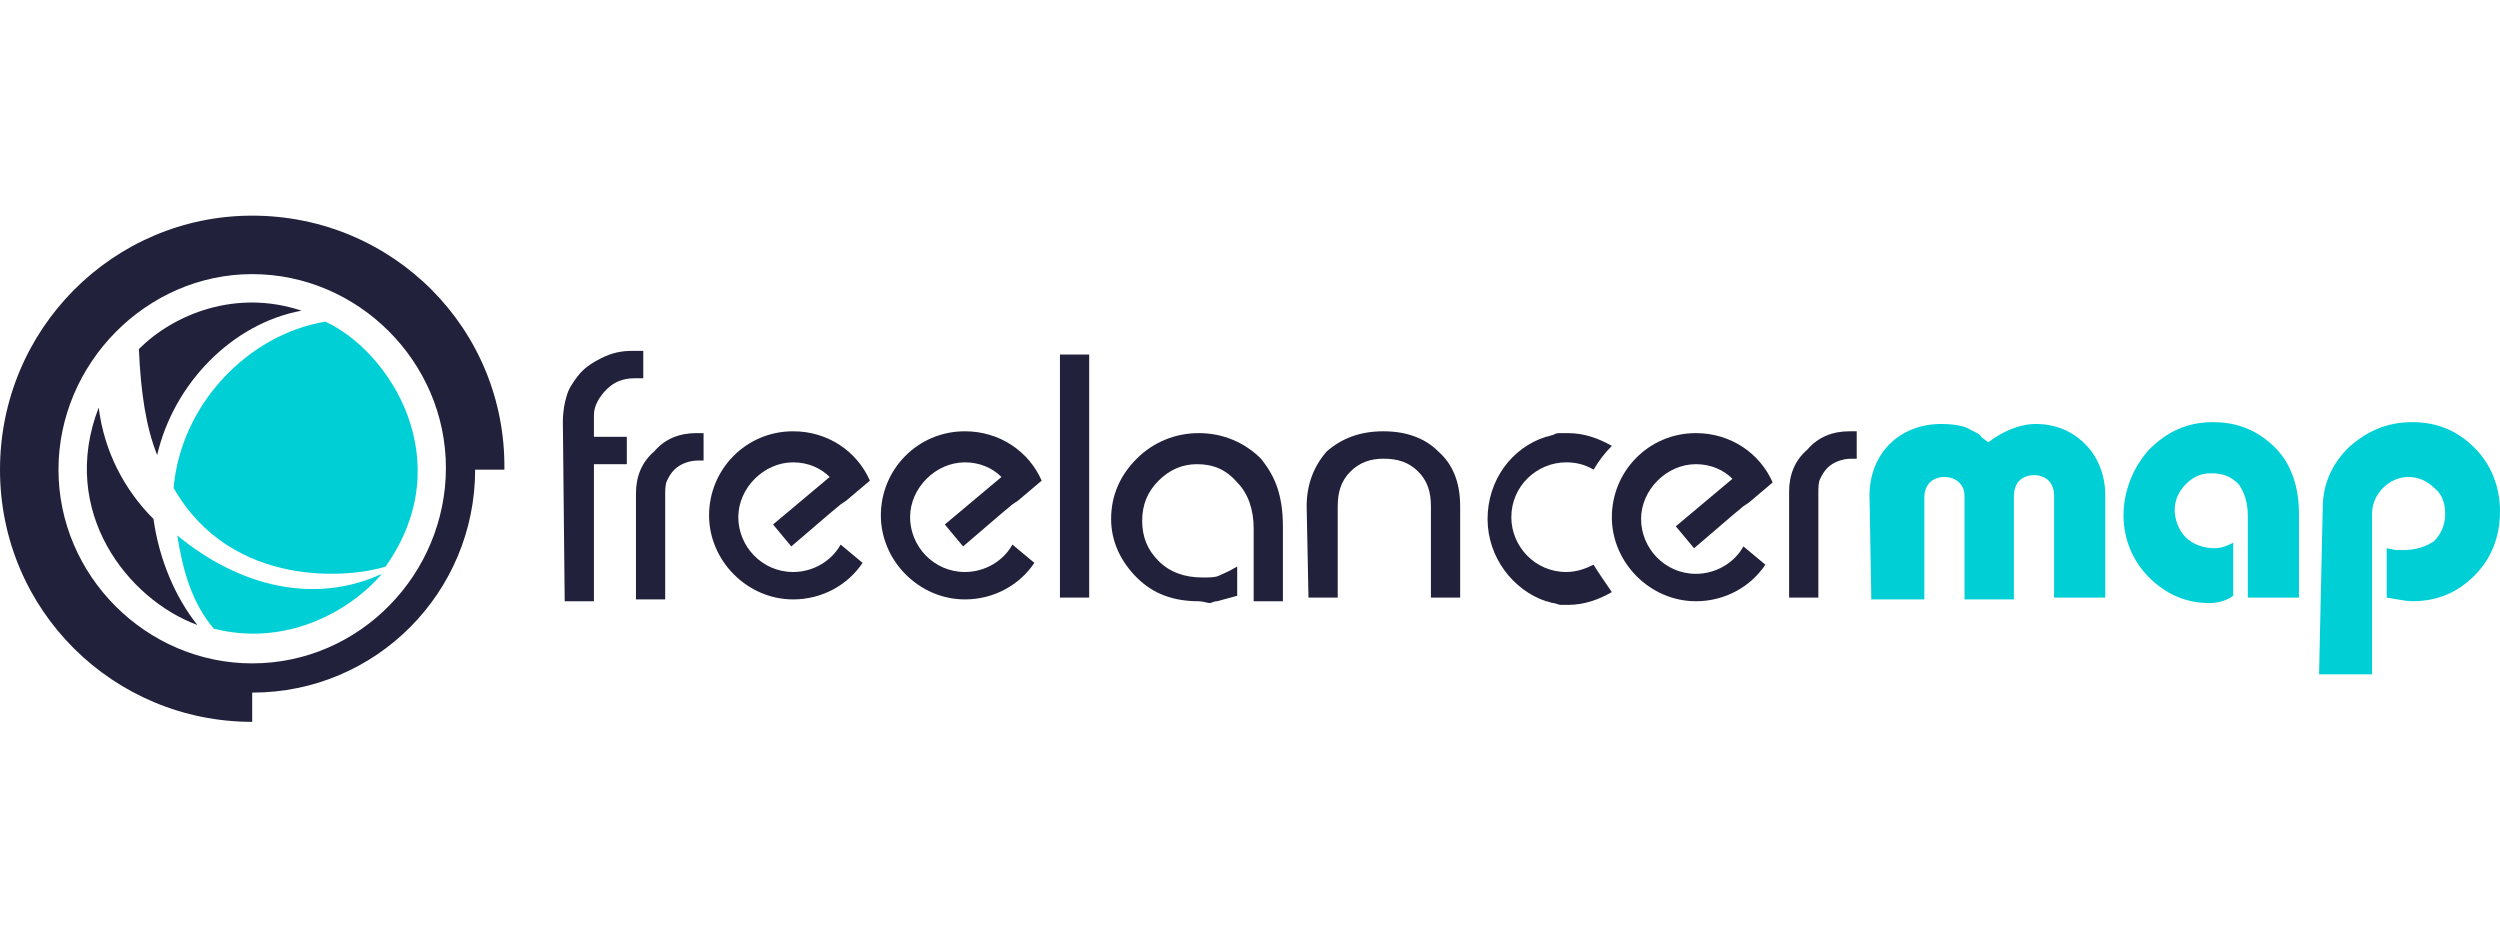 <?xml version="1.0" encoding="UTF-8"?> <!-- Generator: Adobe Illustrator 28.0.0, SVG Export Plug-In . SVG Version: 6.00 Build 0) --> <svg xmlns="http://www.w3.org/2000/svg" xmlns:xlink="http://www.w3.org/1999/xlink" version="1.1" id="Ebene_1" x="0px" y="0px" viewBox="0 0 136.8 52" style="enable-background:new 0 0 136.8 52;" xml:space="preserve"> <style type="text/css"> .st0{display:none;opacity:0.5;} .st1{display:inline;} .st2{display:none;opacity:0.5;fill:#FFFFFF;} .st3{filter:url(#Adobe_OpacityMaskFilter);} .st4{fill-rule:evenodd;clip-rule:evenodd;fill:#FFFFFF;} .st5{mask:url(#logo-b_2_);fill:#343534;} .st6{fill:#343534;} .st7{filter:url(#Adobe_OpacityMaskFilter_00000153673264618091858200000015578894441779842472_);} .st8{mask:url(#logo-d_2_);fill:#3879AC;} .st9{fill:none;} .st10{fill:#706F6F;} .st11{fill:#A21A17;} .st12{fill:#EF7D00;} .st13{fill:#FBBA00;} .st14{fill:#FFDE00;} .st15{fill:#D63517;} .st16{fill:#176FC1;} .st17{fill:#009661;} .st18{fill:#005E3F;} .st19{fill:#002355;} .st20{fill:#009C82;} .st21{fill:#008C46;} .st22{fill:#E20015;} .st23{fill:#575757;} .st24{fill-rule:evenodd;clip-rule:evenodd;fill:#F0461C;} .st25{fill:#35A4D9;} .st26{fill:#52BBB5;} .st27{fill:#00569D;} .st28{fill:#B3C45B;} .st29{fill:#23254E;} .st30{fill:#007858;} .st31{fill:#999998;} .st32{fill:#9D9D9C;} .st33{fill:#E6007E;} .st34{fill:#FFFFFF;} .st35{fill:#878787;} .st36{fill:#005697;} .st37{fill:#00417B;} .st38{fill-rule:evenodd;clip-rule:evenodd;fill:#00417B;} .st39{clip-path:url(#SVGID_00000181058240905569085650000013971308783545375912_);fill:#CFCFCF;} .st40{clip-path:url(#SVGID_00000181058240905569085650000013971308783545375912_);fill:#004A99;} .st41{fill:#21213B;} .st42{fill:#00CFD6;} .st43{fill:#50535A;} .st44{fill:#E40138;} .st45{fill-rule:evenodd;clip-rule:evenodd;fill:#213671;} .st46{fill-rule:evenodd;clip-rule:evenodd;fill:#6EA9DC;} .st47{fill:#B2B2B2;} .st48{fill:#213671;} .st49{fill:#6EA9DC;} .st50{fill:#27A536;} </style> <g class="st0"> <rect x="-1163.9" y="-409" class="st1" width="1295" height="840"></rect> </g> <rect x="-113.9" y="1.5" class="st2" width="150" height="50"></rect> <g id="Ebene_1-2_00000044873475897023482230000015019904727181730957_"> <g> <path class="st41" d="M65.6,32.9c-1.4,0-2.5-0.4-3.4-1.3c-0.9-0.9-1.4-2-1.4-3.2c0-1.3,0.5-2.4,1.4-3.3c0.9-0.9,2.1-1.4,3.4-1.4 s2.5,0.5,3.4,1.4c0.4,0.5,0.7,1,0.9,1.6c0.2,0.6,0.3,1.3,0.3,2.1v4.1h-1.6v-4c0-1-0.3-1.9-0.9-2.5c-0.6-0.7-1.3-1-2.2-1 c-0.8,0-1.5,0.3-2.1,0.9c-0.6,0.6-0.9,1.3-0.9,2.2s0.3,1.6,0.9,2.2c0.6,0.6,1.4,0.9,2.4,0.9c0.4,0,0.7,0,0.9-0.1 c0.2-0.1,0.5-0.2,1-0.5v1.6l-1.1,0.3c-0.2,0-0.3,0.1-0.4,0.1S65.8,32.9,65.6,32.9"></path> <path class="st41" d="M71.5,27.7c0-1.2,0.4-2.2,1.1-3c0.8-0.7,1.8-1.1,3.1-1.1c1.3,0,2.3,0.4,3,1.1c0.8,0.7,1.2,1.7,1.2,3v5h-1.6 v-5c0-0.8-0.2-1.4-0.7-1.9c-0.5-0.5-1.1-0.7-1.9-0.7c-0.7,0-1.3,0.2-1.8,0.7s-0.7,1.1-0.7,1.9v5h-1.6L71.5,27.7L71.5,27.7 L71.5,27.7z"></path> <path class="st41" d="M30.8,23.1c0-0.6,0.1-1.1,0.2-1.4c0.1-0.4,0.3-0.7,0.6-1.1c0.3-0.4,0.7-0.7,1.3-1c0.6-0.3,1.1-0.4,1.7-0.4 h0.6v1.5l-0.5,0c-0.6,0-1.1,0.2-1.5,0.6c-0.4,0.4-0.7,0.9-0.7,1.4v1.2h1.8v1.5h-1.8v7.5h-1.6L30.8,23.1L30.8,23.1L30.8,23.1z"></path> <path class="st41" d="M34.8,27c0-0.9,0.3-1.7,1-2.3c0.6-0.7,1.4-1,2.3-1h0.4v1.5h-0.3c-0.5,0-1,0.2-1.3,0.5 c-0.2,0.2-0.3,0.4-0.4,0.6c-0.1,0.2-0.1,0.5-0.1,0.8v5.7h-1.6L34.8,27L34.8,27L34.8,27z"></path> <rect x="58" y="19.4" class="st41" width="1.6" height="13.3"></rect> <path class="st41" d="M13.8,11.8C6.2,11.8,0,18,0,25.7s6.2,13.8,13.8,13.8l0-1.6h0c6.8,0,12.2-5.5,12.2-12.2h1.6 C27.7,18,21.5,11.8,13.8,11.8z M13.8,36.3C8,36.3,3.2,31.5,3.2,25.7S8,15,13.8,15s10.6,4.8,10.6,10.6S19.7,36.3,13.8,36.3 L13.8,36.3L13.8,36.3z"></path> <path class="st41" d="M16.5,17c-3.6-1.2-7,0.2-8.9,2.1c0.1,2.4,0.4,4.3,1,5.8C9.5,21,12.7,17.7,16.5,17"></path> <path class="st41" d="M5.4,22.3C3.2,28,7,32.8,10.8,34.2c-1.2-1.5-2.1-3.6-2.4-5.8C6.8,26.8,5.7,24.7,5.4,22.3"></path> <path class="st42" d="M9.7,29.3c0.3,1.9,0.8,3.7,2,5.1c3.9,1,7.4-0.9,9.2-3C17.2,33.1,13.1,32.1,9.7,29.3"></path> <path class="st42" d="M21.1,31c4.1-5.8,0.2-11.8-3.3-13.4c-4.2,0.7-7.9,4.5-8.3,9.1C12.7,32.3,19.3,31.6,21.1,31"></path> <path class="st41" d="M46,27.6l0.3-0.2l0,0l1.3-1.1c-0.7-1.6-2.3-2.7-4.2-2.7c-2.6,0-4.6,2.1-4.6,4.6s2.1,4.6,4.6,4.6 c1.6,0,3-0.8,3.8-2l-1.2-1c-0.5,0.9-1.5,1.5-2.6,1.5c-1.7,0-3-1.4-3-3s1.4-3,3-3c0.8,0,1.5,0.3,2,0.8l-3.1,2.6l1,1.2l2.1-1.8l0,0 L46,27.6L46,27.6L46,27.6z"></path> <path class="st41" d="M55.4,27.6l0.3-0.2l0,0l1.3-1.1c-0.7-1.6-2.3-2.7-4.2-2.7c-2.6,0-4.6,2.1-4.6,4.6s2.1,4.6,4.6,4.6 c1.6,0,3-0.8,3.8-2l-1.2-1c-0.5,0.9-1.5,1.5-2.6,1.5c-1.7,0-3-1.4-3-3s1.4-3,3-3c0.8,0,1.5,0.3,2,0.8l-3.1,2.6l1,1.2l2.1-1.8l0,0 L55.4,27.6L55.4,27.6L55.4,27.6z"></path> <path class="st41" d="M95.4,27.7l0.3-0.2l0,0l1.3-1.1c-0.7-1.6-2.3-2.7-4.2-2.7c-2.6,0-4.6,2.1-4.6,4.6s2.1,4.6,4.6,4.6 c1.6,0,3-0.8,3.8-2l-1.2-1c-0.5,0.9-1.5,1.5-2.6,1.5c-1.7,0-3-1.4-3-3s1.4-3,3-3c0.8,0,1.5,0.3,2,0.8l-3.1,2.6l1,1.2l2.1-1.8l0,0 L95.4,27.7L95.4,27.7L95.4,27.7z"></path> <path class="st41" d="M87.2,30.9c-0.4,0.2-0.9,0.4-1.5,0.4v0c-1.7,0-3-1.4-3-3c0-1.7,1.4-3,3-3c0.5,0,1,0.1,1.5,0.4 c0.3-0.5,0.6-0.9,1-1.3c-0.7-0.4-1.5-0.7-2.4-0.7c-0.1,0-0.1,0-0.2,0v0c-0.1,0-0.2,0-0.2,0c0,0,0,0,0,0c-0.1,0-0.3,0-0.4,0.1 c0,0,0,0,0,0c-0.1,0-0.3,0.1-0.4,0.1c0,0,0,0,0,0c-1.9,0.6-3.2,2.4-3.2,4.5v0c0,2.1,1.4,3.9,3.2,4.5c0,0,0,0,0,0 c0.1,0,0.3,0.1,0.4,0.1c0,0,0,0,0,0c0.1,0,0.3,0.1,0.4,0.1c0,0,0,0,0,0c0.1,0,0.2,0,0.2,0v0c0.1,0,0.1,0,0.2,0 c0.9,0,1.7-0.3,2.4-0.7C87.8,31.8,87.5,31.4,87.2,30.9L87.2,30.9z"></path> <path class="st41" d="M97.9,26.9c0-0.9,0.3-1.7,1-2.3c0.6-0.7,1.4-1,2.3-1h0.4v1.5h-0.3c-0.5,0-1,0.2-1.3,0.5 c-0.2,0.2-0.3,0.4-0.4,0.6c-0.1,0.2-0.1,0.5-0.1,0.8v5.7h-1.6L97.9,26.9L97.9,26.9L97.9,26.9z"></path> <path class="st42" d="M102.3,27.1c0-1.1,0.4-2.1,1.1-2.8c0.7-0.7,1.7-1.1,2.8-1.1c0.7,0,1.3,0.1,1.6,0.3c0.4,0.2,0.6,0.3,0.6,0.4 l0.4,0.3c0.8-0.6,1.7-1,2.6-1c1.1,0,2,0.4,2.7,1.1s1.1,1.7,1.1,2.8v5.6h-2.8v-5.6c0-0.3-0.1-0.6-0.3-0.8c-0.2-0.2-0.5-0.3-0.8-0.3 s-0.6,0.1-0.8,0.3c-0.2,0.2-0.3,0.5-0.3,0.9v5.6h-2.7v-5.6c0-0.4-0.1-0.6-0.3-0.8c-0.2-0.2-0.5-0.3-0.8-0.3 c-0.3,0-0.6,0.1-0.8,0.3c-0.2,0.2-0.3,0.5-0.3,0.8v5.6h-2.9L102.3,27.1L102.3,27.1L102.3,27.1z"></path> <path class="st42" d="M120.9,33c-1.3,0-2.4-0.5-3.3-1.4c-0.9-0.9-1.4-2.1-1.4-3.4c0-1.3,0.5-2.6,1.4-3.6c1-1,2.1-1.5,3.5-1.5 s2.5,0.5,3.4,1.4s1.3,2.2,1.3,3.6v4.6h-2.8v-4.5c0-0.7-0.2-1.3-0.5-1.7c-0.4-0.4-0.8-0.6-1.5-0.6c-0.6,0-1,0.2-1.4,0.6 c-0.4,0.4-0.6,0.9-0.6,1.4s0.2,1.1,0.6,1.5c0.4,0.4,1,0.6,1.6,0.6c0.3,0,0.6-0.1,1-0.3v2.9C121.8,32.9,121.3,33,120.9,33"></path> <path class="st42" d="M127.1,27.8c0-1.3,0.5-2.4,1.4-3.3c1-0.9,2.1-1.4,3.5-1.4c1.4,0,2.5,0.5,3.4,1.4s1.4,2.1,1.4,3.5 s-0.5,2.6-1.4,3.5c-0.9,0.9-2,1.4-3.4,1.4c-0.3,0-0.8-0.1-1.4-0.2v-2.7l0.5,0.1l0.4,0c0.7,0,1.3-0.2,1.7-0.5 c0.4-0.4,0.6-0.9,0.6-1.5c0-0.6-0.2-1.1-0.6-1.4c-0.4-0.4-0.9-0.6-1.4-0.6s-1,0.2-1.4,0.6c-0.4,0.4-0.6,0.9-0.6,1.4v8.8h-2.9 L127.1,27.8L127.1,27.8L127.1,27.8z"></path> </g> </g> </svg> 